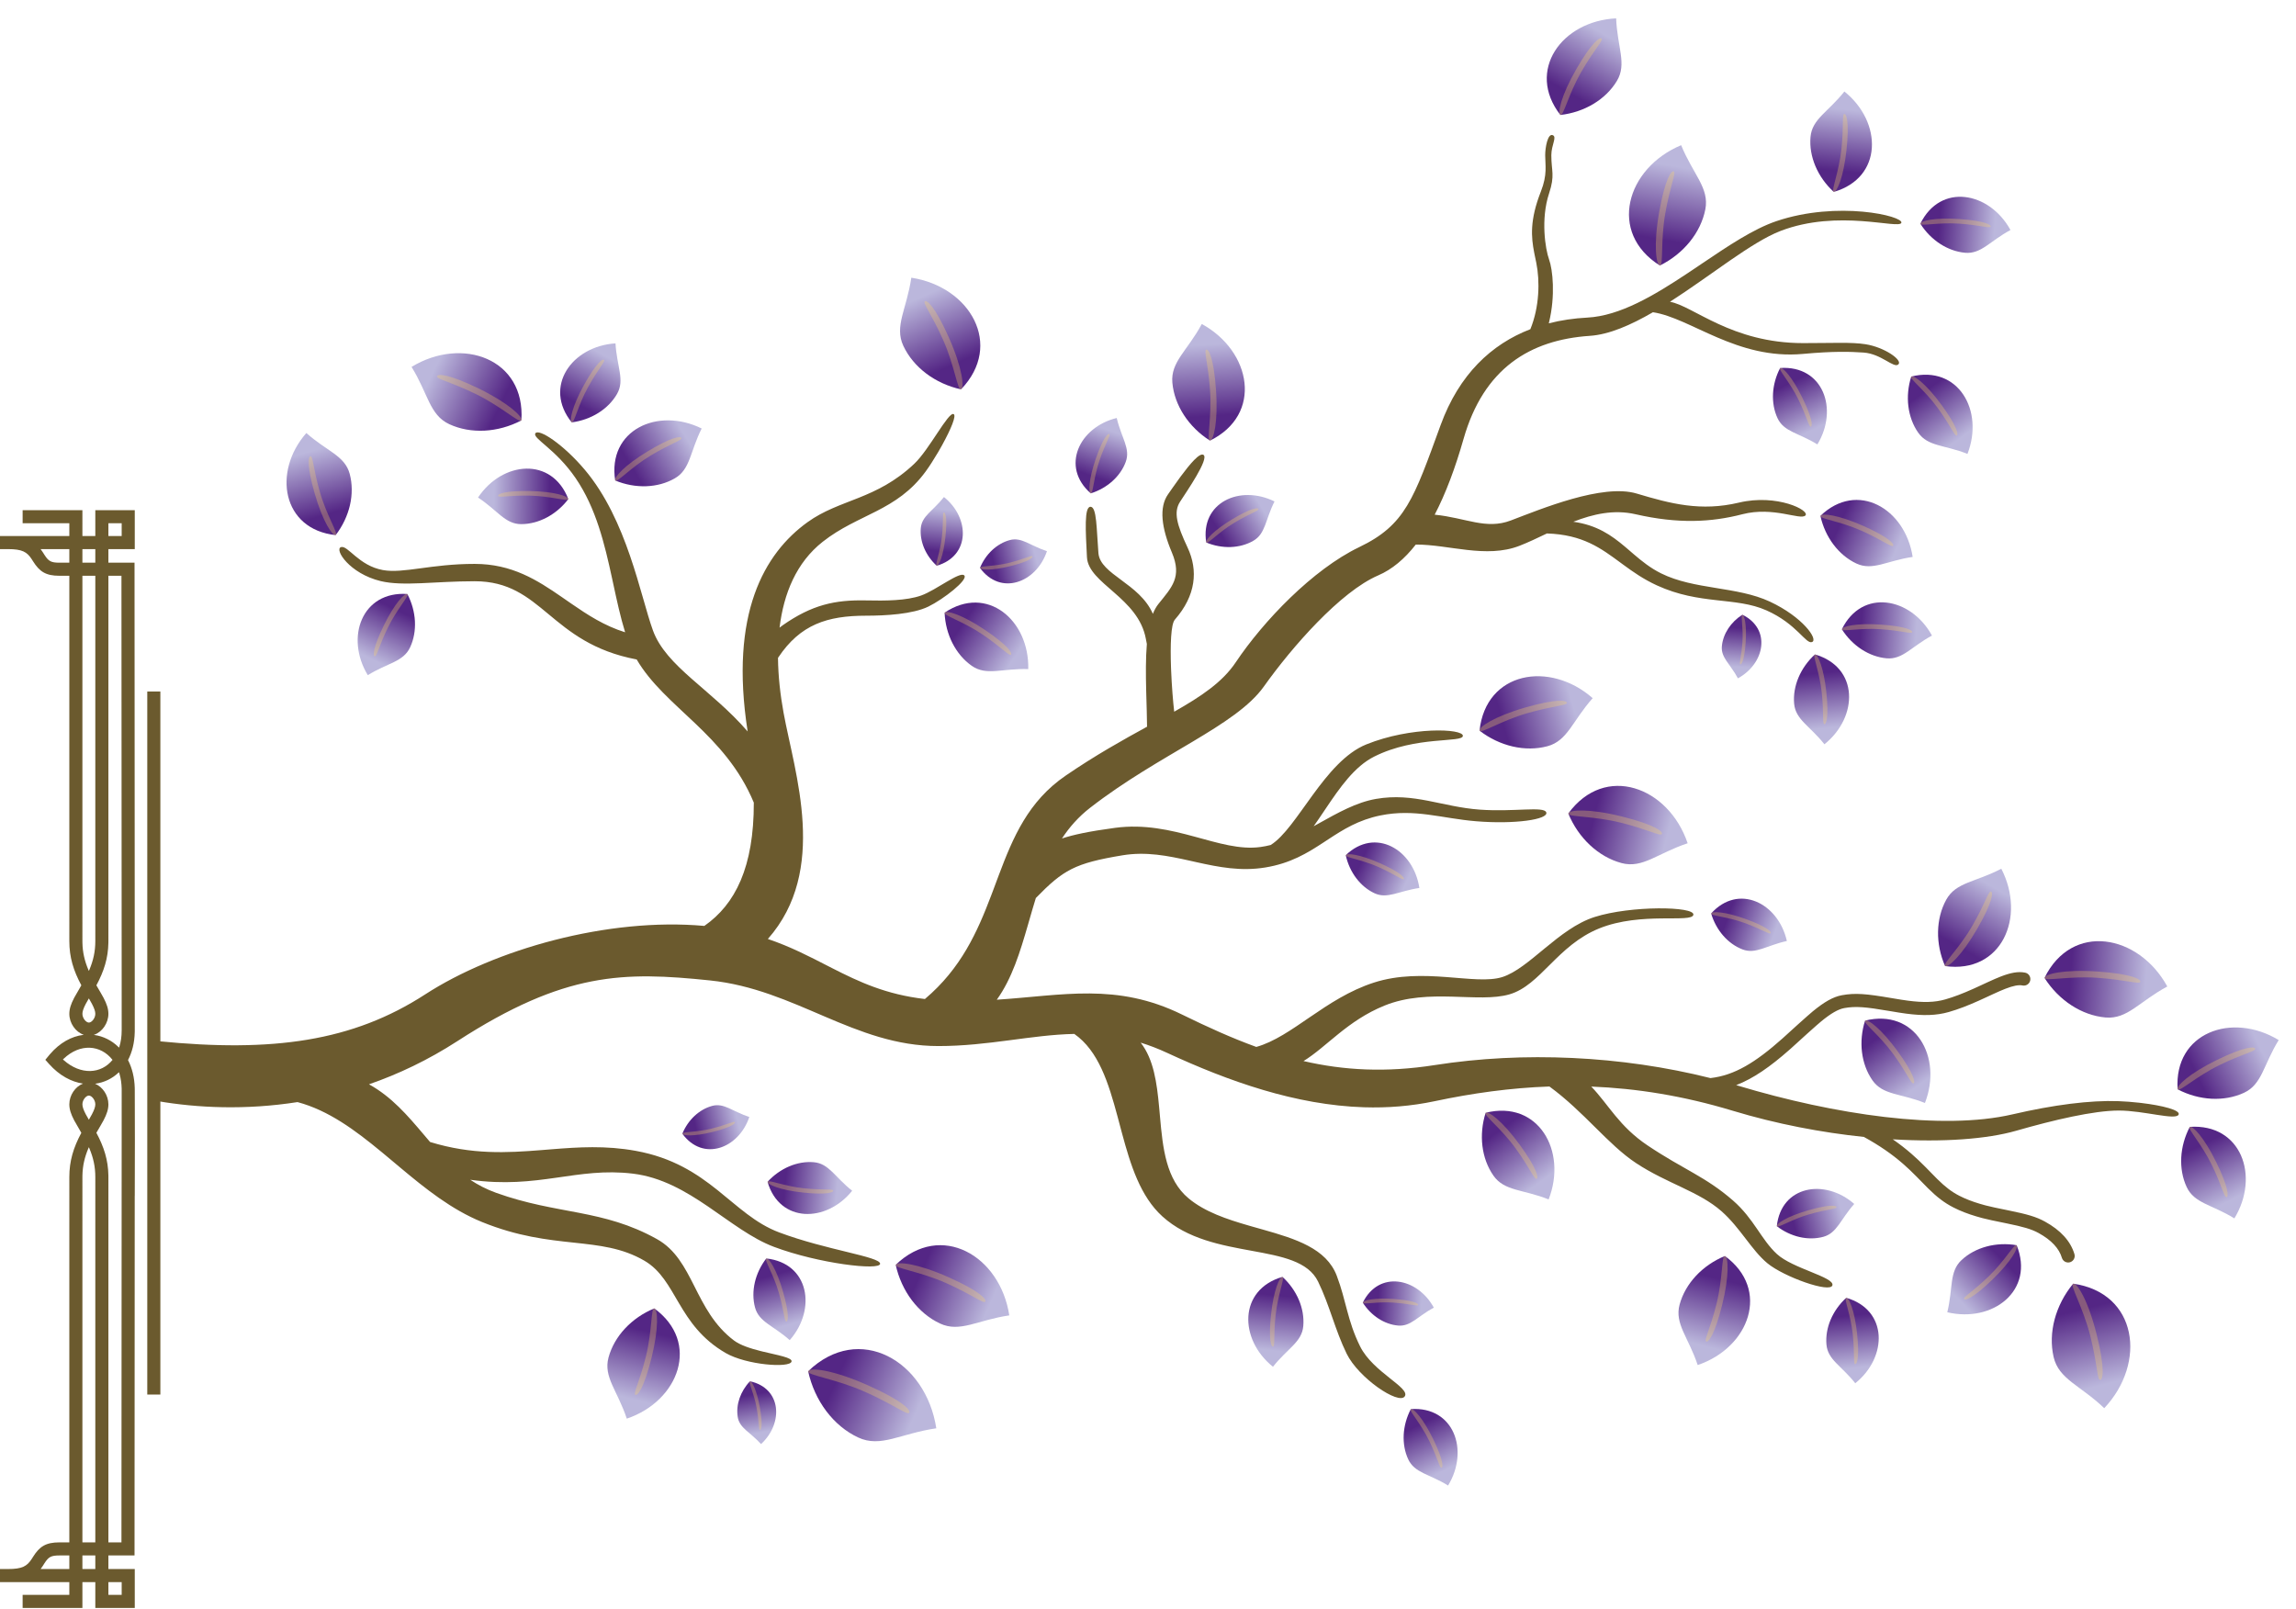 <?xml version="1.0" encoding="UTF-8" standalone="no"?>
<!DOCTYPE svg PUBLIC "-//W3C//DTD SVG 1.1//EN" "http://www.w3.org/Graphics/SVG/1.1/DTD/svg11.dtd">
<svg width="100%" height="100%" viewBox="0 0 702 492" version="1.1" xmlns="http://www.w3.org/2000/svg" xmlns:xlink="http://www.w3.org/1999/xlink" xml:space="preserve" xmlns:serif="http://www.serif.com/" style="fill-rule:evenodd;clip-rule:evenodd;stroke-linejoin:round;stroke-miterlimit:2;">
    <rect x="0" y="0" width="702" height="492" fill="white"/>
    <g id="Artboard" transform="matrix(1,0,0,1,1.66089e-13,-3.57808e-05)">
        <g id="branches" transform="matrix(1,0,0,1,48.309,41.27)">
            <path id="Combined-Shape" d="M424.132,6.201C424.132,3.806 424.899,-0.454 426.381,0.039C427.863,0.532 426.008,2.976 426.008,6.201C426.008,11.098 427.177,12.263 425.312,17.893C422.715,25.73 424.178,34.927 425.312,38.044C426.445,41.16 427.291,49.1 425.312,57.266C425.285,57.375 425.258,57.483 425.23,57.59C429.019,56.616 432.964,56.047 437.003,55.837C447.009,55.314 457.494,49.032 467.666,42.272L468.936,41.425C469.57,41.001 470.203,40.575 470.834,40.15L472.094,39.301C480.062,33.928 487.763,28.739 494.804,26.355C513.559,20.004 533.741,24.792 533.03,26.855C532.318,28.919 513.769,22.548 496.079,29.346C487.219,32.751 474.766,42.992 462.285,51.004C469.393,52.247 481.08,63.638 502.981,63.638C512.224,63.638 517.714,63.302 522.052,63.978C527.883,64.888 533.5,68.847 532.116,70.147C530.731,71.447 526.928,66.899 521.479,66.527C517.432,66.251 512.349,66.079 502.981,66.939C482.727,68.799 468.69,55.948 457.074,54.199C450.312,58.128 443.689,61.022 437.78,61.417C419.505,62.641 405.333,71.337 399.173,92.926C396.634,101.828 393.711,109.642 390.344,116.098C399.893,117.044 406.016,120.747 413.597,117.877C422.814,114.386 441.655,106.508 452.107,109.637C462.559,112.766 471.721,115.176 483.371,112.406C495.02,109.637 505.207,114.817 503.684,116.347C502.161,117.877 493.911,113.505 484.42,115.962C474.929,118.419 464.821,118.952 451.75,115.962C445.106,114.442 438.751,115.913 432.731,118.262C439.966,119.27 444.365,122.39 448.437,125.813L449.03,126.316L449.672,126.866C449.993,127.141 450.313,127.418 450.634,127.694L451.277,128.245C453.75,130.357 456.32,132.424 459.556,134.035C469.686,139.079 482.799,137.993 492.835,142.683C502.871,147.372 507.655,154.221 505.745,155.027C503.835,155.833 501.177,149.528 491.766,145.349C482.356,141.171 471.434,143.751 458.287,137.716C454.189,135.835 450.989,133.582 447.977,131.371L447.285,130.862C441.195,126.374 435.66,122.195 424.669,121.838C421.766,123.217 418.956,124.571 416.244,125.622C406.076,129.564 394.595,125.183 384.566,125.235C381.128,129.633 377.311,132.838 373.073,134.661C361.544,139.621 346.71,156.544 338.116,168.636C329.522,180.727 306.232,189.219 284.967,205.735C281.448,208.468 278.663,211.639 276.385,215.098C279.895,213.953 284.524,212.935 292.586,211.852C310.551,209.438 324.535,219.431 337.076,217.709C338.129,217.565 339.169,217.356 340.198,217.092C348.393,212.026 356.624,191.503 369.454,186.332C383.093,180.834 398.963,181.476 398.963,183.706C398.963,185.935 384.645,183.626 371.842,190.065C365.835,193.085 361.374,199.51 357.083,205.887L356.406,206.893C355.386,208.411 354.372,209.915 353.344,211.36L353.469,211.291L354.908,210.493C360.663,207.292 366.363,204.045 372.416,202.999C384.075,200.984 392.567,205.446 404.123,206.278C414.678,207.038 423.819,205.157 424.465,207.128C425.176,209.295 414.822,210.803 403.051,209.835C392.392,208.959 384.287,205.908 373.739,208.059C367.044,209.425 362.4,212.349 357.808,215.361L356.331,216.33C351.398,219.559 346.278,222.709 338.512,223.973C331.047,225.188 324.307,223.855 317.659,222.379L315.36,221.866C308.725,220.389 302.109,219.048 294.88,220.247C280.28,222.67 276.78,224.703 268.402,233.302C267.688,235.598 267.022,237.909 266.36,240.205L265.988,241.493C263.571,249.853 261.097,257.955 256.461,264.398C276.73,263.075 293.1,259.116 313.099,268.935C320.902,272.766 328.357,276.136 335.803,278.836C346.749,275.775 356.892,263.963 371.742,259.168C386.867,254.283 402.749,260.094 411.013,257.473C419.278,254.852 428.194,242.63 439.242,239.108C450.289,235.587 469.882,235.812 469.44,238.424C468.999,241.037 453.487,237.403 440.65,242.599C427.813,247.795 422.719,259.99 413.212,262.757C403.706,265.523 388.49,260.719 375.006,266.194C363.618,270.817 357.34,278.805 350.24,283.156C362.577,286.008 375.466,286.721 390.369,284.385C417.456,280.138 447.447,281.522 474.668,288.363L474.766,288.348C481.99,287.502 488.344,283.674 496.74,276.196L496.722,276.21L496.744,276.19C497.016,275.937 499.155,273.985 501.355,272.005L501.844,271.566C503.555,270.03 505.222,268.551 505.997,267.916C509.426,265.106 512.165,263.509 514.862,263.022C518.972,262.281 522.239,262.573 530.023,263.901C532.448,264.314 533.634,264.504 535.023,264.687C539.687,265.301 543.208,265.241 546.453,264.307C549.166,263.526 551.812,262.504 555.02,261.067C555.695,260.765 556.375,260.453 557.251,260.047C557.225,260.059 558.922,259.271 559.389,259.056C561.091,258.272 562.277,257.754 563.407,257.315C566.448,256.136 568.759,255.697 570.87,256.124C571.953,256.343 572.653,257.399 572.434,258.481C572.215,259.564 571.16,260.264 570.077,260.045C568.892,259.805 567.243,260.118 564.853,261.045C563.818,261.446 562.696,261.937 561.062,262.689C560.603,262.901 558.912,263.686 558.933,263.677C558.042,264.089 557.348,264.407 556.655,264.717C553.291,266.225 550.48,267.31 547.56,268.151C543.694,269.264 539.662,269.333 534.501,268.653C533.046,268.462 531.824,268.266 529.35,267.844C522.044,266.597 519.055,266.33 515.572,266.959C513.71,267.295 511.477,268.597 508.532,271.011C507.83,271.585 506.321,272.923 504.726,274.354L504.289,274.746L503.852,275.139C501.668,277.107 499.571,279.022 499.394,279.187L499.385,279.197L498.895,279.631C492.892,284.926 487.776,288.496 482.528,290.516C482.736,290.576 482.943,290.638 483.15,290.7C512.519,299.525 545.469,304.453 567.021,299.45C579.491,296.556 590.755,295.087 599.508,295.42C601.528,295.497 603.636,295.66 605.673,295.887L606.349,295.965C612.855,296.741 618.442,298.164 617.799,299.53C616.935,301.367 607.178,298.286 599.508,298.286C591.839,298.286 579.543,301.184 568.165,304.453C559.215,307.024 545.778,308.012 530.403,307.082C532.48,308.515 534.371,309.989 536.147,311.534C537.622,312.817 538.958,314.09 540.513,315.663C540.619,315.771 541.417,316.589 542.246,317.436L542.578,317.775C543.011,318.217 543.429,318.641 543.736,318.949L544.042,319.255C546.469,321.65 548.381,323.136 550.803,324.371C552.691,325.333 554.734,326.119 557.03,326.797C557.573,326.957 558.05,327.093 558.523,327.221L558.84,327.305C560.374,327.707 562.032,328.055 565.973,328.857C571.5,329.983 574.262,330.767 576.941,332.244C581.704,334.87 584.748,338.178 585.946,342.173C586.263,343.231 585.663,344.346 584.605,344.663C583.547,344.98 582.432,344.379 582.115,343.321C581.248,340.431 578.922,337.904 575.009,335.747C572.805,334.531 570.307,333.822 565.175,332.777C561.277,331.983 559.55,331.622 557.983,331.216L557.649,331.129C557.094,330.981 556.541,330.823 555.898,330.633C553.378,329.889 551.11,329.017 548.986,327.934C546.148,326.487 543.928,324.762 541.233,322.103C541.206,322.076 541.177,322.047 541.145,322.016L540.931,321.801C540.014,320.88 538.13,318.947 537.733,318.542L537.668,318.475C536.178,316.968 534.912,315.761 533.522,314.552C530.174,311.639 526.38,308.988 521.579,306.356C508.707,305.023 494.891,302.409 481.456,298.343C466.328,293.765 452.011,291.499 438.221,290.956C443.561,296.512 446.723,303.122 455.484,308.984C466.594,316.418 473.152,318.476 481.55,325.792C487.975,331.389 490.171,337.744 494.987,342.169C499.803,346.594 512.593,349.216 511.95,351.709C511.306,354.201 497.154,349.165 492.084,344.987C487.228,340.985 483.772,334.114 478.024,329.059C471.144,323.007 461.348,320.588 451.909,314.348C443.308,308.662 436.133,298.774 425.428,290.933C413.462,291.356 401.842,292.989 390.369,295.42C383.114,296.958 375.897,297.51 368.746,297.286C347.85,296.631 327.329,289.351 308.506,280.632C305.753,279.356 303.074,278.334 300.454,277.526C304.436,282.617 305.403,289.808 306.095,297.254L306.2,298.404L306.251,298.98L306.354,300.133C307.21,309.747 308.191,319.389 315.107,325.142C320.071,329.272 326.775,331.516 333.544,333.468L334.642,333.783L335.094,333.911L335.998,334.166C336.3,334.251 336.601,334.336 336.901,334.421L337.801,334.675C347.834,337.512 357.226,340.448 360.401,348.788C363.316,356.446 363.61,362.475 367.548,370.406C371.485,378.336 383.042,383.076 381.176,385.7C379.309,388.324 367.073,380.078 363.421,372.613C359.881,365.377 358.261,357.921 354.698,350.591C348.641,338.13 322.457,344.559 307.109,330.672C300.355,324.562 297.366,314.953 294.741,305.219L294.384,303.891C294.266,303.448 294.149,303.005 294.031,302.563L293.678,301.238L293.387,300.15C290.611,289.829 287.576,280.033 280.155,274.856C266.861,275.143 253.935,278.569 238.597,278.569C212.878,278.569 195.014,261.211 168.75,258.5C142.486,255.788 124.422,255.788 91.522,277.069C82.575,282.856 73.484,287.154 64.511,290.263C71.472,294.109 76.322,299.818 81.182,305.547L82.094,306.62L82.957,307.632C83.034,307.722 83.112,307.812 83.189,307.901C95.994,311.831 106.698,311.217 117.23,310.379L118.626,310.267L120.283,310.134C128.563,309.471 136.853,308.928 146.093,310.613C168.657,314.726 175.417,330.105 189.905,335.538C204.392,340.972 220.786,342.948 220.786,345.124C220.786,347.299 201.963,345.076 188.34,339.965C174.718,334.853 162.641,319.699 145.225,317.582C127.98,315.486 116.412,322.383 95.465,319.449C97.828,321.022 100.441,322.385 103.402,323.449C122.162,330.188 135.943,328.318 152.578,337.607C163.896,343.927 163.896,359.413 176.114,368.597C178.033,370.039 181.098,371.018 184.136,371.79L184.786,371.952C189.546,373.12 194.034,373.82 193.703,375.041C193.146,377.096 179.89,376.082 173.581,372.433C158.743,363.852 158.743,350.049 148.719,344.203C135.172,336.302 120.939,341.267 99.041,332.358C89.728,328.569 81.767,322.169 74.027,315.696L72.774,314.646L72.211,314.174L71.088,313.232C70.526,312.762 69.965,312.293 69.404,311.826L68.281,310.896C60.235,304.258 52.123,298.228 42.653,295.701C26.736,298.198 11.966,297.469 0,295.42L0,277.069C35.126,280.564 59.524,277.14 81.691,262.771C102.954,248.989 137.552,239.175 167.044,241.833C176.529,235.22 182.205,223.819 182.169,204.137C173.39,183.035 154.99,175.121 146.36,160.369C119.617,155.293 117.69,136.447 96.814,136.447C84.706,136.447 74.973,138.065 68.095,136.407C58.558,134.107 53.874,126.741 55.93,126.023C57.987,125.306 61.344,131.695 68.771,133.032C75.03,134.159 83.423,131.145 96.814,131.145C108.212,131.145 115.915,136.064 123.517,141.32L124.467,141.978C124.625,142.088 124.783,142.198 124.942,142.308L126.37,143.297C131.369,146.747 136.517,150.095 142.823,152.054C141.371,147.366 140.288,142.31 139.172,137.139L138.813,135.483C136.532,124.975 133.94,114.104 127.713,104.96C121.57,95.94 114.333,92.709 115.397,91.203C116.461,89.696 123.931,94.58 130.499,102.374C143.483,117.779 147.441,140.768 151.319,151.469C155.336,162.555 169.157,169.485 180.285,182.375L180.268,182.261C174.7,146.337 185.384,127.92 198.568,118.406C208.451,111.274 219.529,111.605 231.234,100.53C235.83,96.181 241.605,84.656 243.24,85.331C244.218,85.736 242.384,90.007 239.91,94.528L239.604,95.083C239.347,95.545 239.084,96.009 238.817,96.47L238.471,97.064C237.196,99.234 235.867,101.304 234.729,102.865C225.83,115.074 214.114,115.821 203.257,124.359C195.176,130.714 191.303,140.212 190.04,150.637C190.341,150.391 190.655,150.153 190.981,149.924C199.945,143.65 206.955,142.103 216.492,142.309C222.341,142.436 228.833,142.418 233.357,140.803C237.9,139.181 245.181,133.318 246.505,134.661C247.829,136.004 240.1,141.969 235.557,144.188C230.749,146.537 222.382,146.983 216.492,146.983C204.635,146.983 196.401,149.663 189.679,159.704L189.561,159.879C189.621,165.493 190.263,171.185 191.262,176.641C194.663,195.217 205.012,224.786 186.465,245.83C193.42,248.18 199.163,251.184 204.854,254.1L206.119,254.747C214.337,258.934 222.626,262.825 234.481,264.185C245.572,254.829 250.541,243.579 254.747,232.516L255.187,231.353C255.26,231.159 255.333,230.965 255.406,230.771L255.977,229.244C256.189,228.675 256.401,228.106 256.613,227.54L257.037,226.408C261.427,214.733 266.077,203.71 277.525,195.878C286.71,189.594 295.077,184.939 302.401,180.925C302.376,177.805 302.254,174.376 302.161,170.879L302.134,169.805C302.014,164.953 301.974,160.017 302.339,155.627C302.242,155.156 302.145,154.655 302.049,154.125C299.754,141.41 284.443,137.225 284.025,129.089C283.607,120.952 283.161,113.678 285.107,113.678C287.053,113.678 286.937,120.435 287.532,127.833C288.062,134.425 300.102,137.041 304.184,146.417C304.644,145.257 305.2,144.244 305.866,143.412C309.988,138.264 313.169,135.177 309.988,127.647C306.808,120.118 306.007,113.854 308.824,109.856C309.735,108.564 310.999,106.727 312.355,104.871L312.744,104.34C315.486,100.63 318.491,97.048 319.654,97.811C321.453,98.992 314.515,109.004 312.485,112.155C310.456,115.306 311.482,119.1 314.782,126.123C318.083,133.147 317.347,140.823 310.905,148.185C309.67,149.596 309.486,156.024 309.722,162.732L309.756,163.628C309.949,168.39 310.338,173.188 310.701,176.337C319.035,171.607 325.472,167.283 329.522,161.23C337.964,148.614 353.118,132.806 367.262,126.023C381.406,119.24 383.921,111.307 392.159,88.705C397.811,73.199 407.69,63.974 419.597,59.384C422.373,52.598 422.554,44.71 421.405,39.06C421.329,38.687 421.252,38.315 421.174,37.945L421,37.11L420.885,36.552L420.774,35.992C419.844,31.217 419.372,26.05 422.814,17.282C424.862,12.065 424.132,9.26 424.132,6.201Z" style="fill:rgb(107,90,46);"/>
        </g>
        <g id="leaves" transform="matrix(1,0,0,1,83.38,0)">
            <g id="leaf" transform="matrix(0.961,-0.276,0.276,0.961,4.64899e-05,135.351)">
                <path id="Oval" d="M10.7,32.483C16.356,28.317 19.88,21.992 19.998,15.681C20.107,9.878 15.185,7.104 10.7,-0C-2.597,8.535 -4.505,26.3 10.7,32.483Z" style="fill:url(#_Linear1);"/>
                <path id="Path-16" d="M10.7,32.483C9.702,32.483 8.047,27.521 8.047,18.547C8.047,9.573 9.3,6.957 10,7.202C10.7,7.447 9.702,11.06 9.702,18.547C9.702,26.034 11.698,32.483 10.7,32.483Z" style="fill:rgb(255,215,104);fill-opacity:0.3;"/>
            </g>
            <g id="leaf1" serif:id="leaf" transform="matrix(-0.438,0.899,0.899,0.438,47.843,101.119)">
                <path id="Oval1" serif:id="Oval" d="M12.305,37.355C18.809,32.565 22.862,25.291 22.998,18.033C23.123,11.36 17.462,8.169 12.305,-0C-2.986,9.815 -5.18,30.245 12.305,37.355Z" style="fill:url(#_Linear2);"/>
                <path id="Path-161" serif:id="Path-16" d="M12.305,37.355C11.158,37.355 9.254,31.649 9.254,21.329C9.254,11.009 10.695,8.001 11.5,8.282C12.305,8.564 11.158,12.719 11.158,21.329C11.158,29.939 13.453,37.355 12.305,37.355Z" style="fill:rgb(255,215,104);fill-opacity:0.3;"/>
            </g>
            <g id="leaf2" serif:id="leaf" transform="matrix(-0.914,0.407,0.407,0.914,206.498,79.903)">
                <path id="Oval2" serif:id="Oval" d="M12.305,37.355C18.809,32.565 22.862,25.291 22.998,18.033C23.123,11.36 17.462,8.169 12.305,-0C-2.986,9.815 -5.18,30.245 12.305,37.355Z" style="fill:url(#_Linear3);"/>
                <path id="Path-162" serif:id="Path-16" d="M12.305,37.355C11.158,37.355 9.254,31.649 9.254,21.329C9.254,11.009 10.695,8.001 11.5,8.282C12.305,8.564 11.158,12.719 11.158,21.329C11.158,29.939 13.453,37.355 12.305,37.355Z" style="fill:rgb(255,215,104);fill-opacity:0.3;"/>
            </g>
            <g id="leaf-copy-15" transform="matrix(-0.998,0.07,0.07,0.998,295.816,98.242)">
                <path id="Oval3" serif:id="Oval" d="M11.77,35.731C17.991,31.149 21.868,24.191 21.998,17.249C22.118,10.866 16.703,7.814 11.77,0C-2.857,9.388 -4.955,28.93 11.77,35.731Z" style="fill:url(#_Linear4);"/>
                <path id="Path-163" serif:id="Path-16" d="M11.77,35.731C10.673,35.731 8.851,30.273 8.851,20.401C8.851,10.53 10.23,7.653 11,7.922C11.77,8.191 10.673,12.166 10.673,20.401C10.673,28.637 12.868,35.731 11.77,35.731Z" style="fill:rgb(255,215,104);fill-opacity:0.3;"/>
            </g>
            <g id="leaf-copy-8" transform="matrix(0.866,0.5,-0.5,0.866,401.023,3.57766e-05)">
                <path id="Oval4" serif:id="Oval" d="M11.235,34.107C17.174,29.733 20.874,23.092 20.998,16.465C21.113,10.372 15.944,7.459 11.235,0C-2.727,8.961 -4.73,27.615 11.235,34.107Z" style="fill:url(#_Linear5);"/>
                <path id="Path-164" serif:id="Path-16" d="M11.235,34.107C10.187,34.107 8.449,28.897 8.449,19.474C8.449,10.052 9.765,7.305 10.5,7.562C11.235,7.819 10.187,11.613 10.187,19.474C10.187,27.335 12.283,34.107 11.235,34.107Z" style="fill:rgb(255,215,104);fill-opacity:0.3;"/>
            </g>
            <g id="leaf-copy-9" transform="matrix(0.985,0.174,-0.174,0.985,418.507,42.252)">
                <path id="Oval5" serif:id="Oval" d="M12.305,37.355C18.809,32.565 22.862,25.291 22.998,18.033C23.123,11.36 17.462,8.169 12.305,0C-2.986,9.815 -5.18,30.245 12.305,37.355Z" style="fill:url(#_Linear6);"/>
                <path id="Path-165" serif:id="Path-16" d="M12.305,37.355C11.158,37.355 9.254,31.649 9.254,21.329C9.254,11.009 10.695,8.001 11.5,8.282C12.305,8.564 11.158,12.719 11.158,21.329C11.158,29.939 13.453,37.355 12.305,37.355Z" style="fill:rgb(255,215,104);fill-opacity:0.3;"/>
            </g>
            <g id="leaf-copy-10" transform="matrix(-0.995,-0.105,-0.105,0.995,490.65,29.043)">
                <path id="Oval6" serif:id="Oval" d="M10.165,30.859C15.538,26.902 18.886,20.892 18.998,14.897C19.102,9.385 14.425,6.748 10.165,-0C-2.467,8.108 -4.28,24.985 10.165,30.859Z" style="fill:url(#_Linear7);"/>
                <path id="Path-166" serif:id="Path-16" d="M10.165,30.859C9.217,30.859 7.644,26.145 7.644,17.619C7.644,9.094 8.835,6.609 9.5,6.842C10.165,7.074 9.217,10.507 9.217,17.619C9.217,24.732 11.114,30.859 10.165,30.859Z" style="fill:rgb(255,215,104);fill-opacity:0.3;"/>
            </g>
            <g id="leaf-copy-11" transform="matrix(-0.07,0.998,-0.998,-0.07,531.954,61.254)">
                <path id="Oval7" serif:id="Oval" d="M9.095,27.61C13.903,24.07 16.898,18.693 16.998,13.329C17.091,8.397 12.907,6.038 9.095,-0C-2.207,7.255 -3.829,22.355 9.095,27.61Z" style="fill:url(#_Linear8);"/>
                <path id="Path-167" serif:id="Path-16" d="M9.095,27.61C8.247,27.61 6.84,23.392 6.84,15.765C6.84,8.137 7.905,5.913 8.5,6.122C9.095,6.33 8.247,9.401 8.247,15.765C8.247,22.129 9.944,27.61 9.095,27.61Z" style="fill:rgb(255,215,104);fill-opacity:0.3;"/>
            </g>
            <g id="leaf-copy-12" transform="matrix(-0.809,0.588,-0.588,-0.809,525.962,133.118)">
                <path id="Oval8" serif:id="Oval" d="M9.63,29.235C14.72,25.486 17.892,19.793 17.998,14.113C18.096,8.891 13.666,6.393 9.63,0C-2.337,7.681 -4.054,23.67 9.63,29.235Z" style="fill:url(#_Linear9);"/>
                <path id="Path-168" serif:id="Path-16" d="M9.63,29.235C8.732,29.235 7.242,24.768 7.242,16.692C7.242,8.616 8.37,6.261 9,6.482C9.63,6.702 8.732,9.954 8.732,16.692C8.732,23.43 10.529,29.235 9.63,29.235Z" style="fill:rgb(255,215,104);fill-opacity:0.3;"/>
            </g>
            <g id="leaf-copy-13" transform="matrix(-0.899,0.438,-0.438,-0.899,479.976,132.13)">
                <path id="Oval9" serif:id="Oval" d="M8.56,25.986C13.085,22.654 15.904,17.594 15.999,12.545C16.086,7.903 12.148,5.683 8.56,-0C-2.078,6.828 -3.604,21.04 8.56,25.986Z" style="fill:url(#_Linear10);"/>
                <path id="Path-169" serif:id="Path-16" d="M8.56,25.986C7.762,25.986 6.437,22.016 6.437,14.837C6.437,7.658 7.44,5.566 8,5.761C8.56,5.957 7.762,8.848 7.762,14.837C7.762,20.827 9.359,25.986 8.56,25.986Z" style="fill:rgb(255,215,104);fill-opacity:0.3;"/>
            </g>
            <g id="leaf-copy-20" transform="matrix(-0.407,0.914,-0.914,-0.407,505.549,160.992)">
                <path id="Oval10" serif:id="Oval" d="M10.165,30.859C15.538,26.902 18.886,20.892 18.998,14.897C19.102,9.385 14.425,6.748 10.165,-0C-2.467,8.108 -4.28,24.985 10.165,30.859Z" style="fill:url(#_Linear11);"/>
                <path id="Path-1610" serif:id="Path-16" d="M10.165,30.859C9.217,30.859 7.644,26.145 7.644,17.619C7.644,9.094 8.835,6.609 9.5,6.842C10.165,7.074 9.217,10.507 9.217,17.619C9.217,24.732 11.114,30.859 10.165,30.859Z" style="fill:rgb(255,215,104);fill-opacity:0.3;"/>
            </g>
            <g id="leaf-copy-25" transform="matrix(-0.998,-0.07,0.07,-0.998,454.395,207.85)">
                <path id="Oval11" serif:id="Oval" d="M6.42,19.49C9.814,16.99 11.928,13.195 11.999,9.409C12.064,5.927 9.111,4.262 6.42,0C-1.558,5.121 -2.703,15.78 6.42,19.49Z" style="fill:url(#_Linear12);"/>
                <path id="Path-1611" serif:id="Path-16" d="M6.42,19.49C5.821,19.49 4.828,16.512 4.828,11.128C4.828,5.744 5.58,4.174 6,4.321C6.42,4.468 5.821,6.636 5.821,11.128C5.821,15.62 7.019,19.49 6.42,19.49Z" style="fill:rgb(255,215,104);fill-opacity:0.3;"/>
            </g>
            <g id="leaf-copy-26" transform="matrix(-0.995,0.105,-0.105,-0.995,483.486,226.612)">
                <path id="Oval12" serif:id="Oval" d="M9.095,27.61C13.903,24.07 16.898,18.693 16.998,13.329C17.091,8.397 12.907,6.038 9.095,0C-2.207,7.255 -3.829,22.355 9.095,27.61Z" style="fill:url(#_Linear13);"/>
                <path id="Path-1612" serif:id="Path-16" d="M9.095,27.61C8.247,27.61 6.84,23.392 6.84,15.765C6.84,8.137 7.905,5.913 8.5,6.122C9.095,6.33 8.247,9.401 8.247,15.765C8.247,22.129 9.944,27.61 9.095,27.61Z" style="fill:rgb(255,215,104);fill-opacity:0.3;"/>
            </g>
            <g id="leaf-copy-261" serif:id="leaf-copy-26" transform="matrix(-0.07,0.998,-0.998,-0.07,507.954,185.254)">
                <path id="Oval13" serif:id="Oval" d="M9.095,27.61C13.903,24.07 16.898,18.693 16.998,13.329C17.091,8.397 12.907,6.038 9.095,0C-2.207,7.255 -3.829,22.355 9.095,27.61Z" style="fill:url(#_Linear14);"/>
                <path id="Path-1613" serif:id="Path-16" d="M9.095,27.61C8.247,27.61 6.84,23.392 6.84,15.765C6.84,8.137 7.905,5.913 8.5,6.122C9.095,6.33 8.247,9.401 8.247,15.765C8.247,22.129 9.944,27.61 9.095,27.61Z" style="fill:rgb(255,215,104);fill-opacity:0.3;"/>
            </g>
            <g id="leaf-copy-21" transform="matrix(0.276,0.961,-0.961,0.276,400.308,202.071)">
                <path id="Oval14" serif:id="Oval" d="M11.859,36C18.127,31.384 22.032,24.373 22.164,17.379C22.284,10.948 16.829,7.873 11.859,-0C-2.878,9.459 -4.993,29.148 11.859,36Z" style="fill:url(#_Linear15);"/>
                <path id="Path-1614" serif:id="Path-16" d="M11.859,36C10.753,36 8.918,30.5 8.918,20.555C8.918,10.61 10.307,7.71 11.083,7.982C11.859,8.253 10.753,12.258 10.753,20.555C10.753,28.852 12.965,36 11.859,36Z" style="fill:rgb(255,215,104);fill-opacity:0.3;"/>
            </g>
            <g id="leaf-copy-22" transform="matrix(-0.242,0.97,-0.97,-0.242,435.616,245.81)">
                <path id="Oval15" serif:id="Oval" d="M12.394,37.624C18.945,32.799 23.026,25.473 23.163,18.163C23.29,11.442 17.588,8.228 12.394,0C-3.008,9.886 -5.218,30.463 12.394,37.624Z" style="fill:url(#_Linear16);"/>
                <path id="Path-1615" serif:id="Path-16" d="M12.394,37.624C11.238,37.624 9.32,31.876 9.32,21.482C9.32,11.088 10.772,8.058 11.583,8.342C12.394,8.625 11.238,12.811 11.238,21.482C11.238,30.154 13.55,37.624 12.394,37.624Z" style="fill:rgb(255,215,104);fill-opacity:0.3;"/>
            </g>
            <g id="leaf-copy-32" transform="matrix(-0.07,0.998,-0.998,-0.07,580.135,289.256)">
                <path id="Oval16" serif:id="Oval" d="M12.394,37.624C18.945,32.799 23.026,25.473 23.163,18.163C23.29,11.442 17.588,8.228 12.394,-0C-3.008,9.886 -5.218,30.463 12.394,37.624Z" style="fill:url(#_Linear17);"/>
                <path id="Path-1616" serif:id="Path-16" d="M12.394,37.624C11.238,37.624 9.32,31.876 9.32,21.482C9.32,11.088 10.772,8.058 11.583,8.342C12.394,8.625 11.238,12.811 11.238,21.482C11.238,30.154 13.55,37.624 12.394,37.624Z" style="fill:rgb(255,215,104);fill-opacity:0.3;"/>
            </g>
            <g id="leaf-copy-34" transform="matrix(0.438,0.899,-0.899,0.438,608.37,307.828)">
                <path id="Oval17" serif:id="Oval" d="M11.324,34.376C17.309,29.968 21.038,23.274 21.164,16.595C21.279,10.454 16.07,7.518 11.324,0C-2.748,9.032 -4.767,27.833 11.324,34.376Z" style="fill:url(#_Linear18);"/>
                <path id="Path-1617" serif:id="Path-16" d="M11.324,34.376C10.268,34.376 8.516,29.124 8.516,19.628C8.516,10.131 9.842,7.362 10.583,7.622C11.324,7.881 10.268,11.705 10.268,19.628C10.268,27.551 12.38,34.376 11.324,34.376Z" style="fill:rgb(255,215,104);fill-opacity:0.3;"/>
            </g>
            <g id="leaf-copy-35" transform="matrix(-0.899,0.438,-0.438,-0.899,608.996,368.038)">
                <path id="Oval18" serif:id="Oval" d="M10.254,31.128C15.673,27.136 19.05,21.074 19.164,15.027C19.268,9.466 14.551,6.807 10.254,0C-2.489,8.179 -4.317,25.203 10.254,31.128Z" style="fill:url(#_Linear19);"/>
                <path id="Path-1618" serif:id="Path-16" d="M10.254,31.128C9.297,31.128 7.711,26.372 7.711,17.773C7.711,9.174 8.912,6.667 9.583,6.901C10.254,7.136 9.297,10.599 9.297,17.773C9.297,24.947 11.21,31.128 10.254,31.128Z" style="fill:rgb(255,215,104);fill-opacity:0.3;"/>
            </g>
            <g id="leaf-copy-36" transform="matrix(-0.97,0.242,-0.242,-0.97,572.532,427.428)">
                <path id="Oval19" serif:id="Oval" d="M12.929,39.248C19.762,34.215 24.02,26.572 24.163,18.947C24.295,11.936 18.347,8.583 12.929,-0C-3.138,10.312 -5.443,31.778 12.929,39.248Z" style="fill:url(#_Linear20);"/>
                <path id="Path-1619" serif:id="Path-16" d="M12.929,39.248C11.723,39.248 9.723,33.252 9.723,22.41C9.723,11.567 11.237,8.406 12.083,8.702C12.929,8.998 11.723,13.364 11.723,22.41C11.723,31.456 14.135,39.248 12.929,39.248Z" style="fill:rgb(255,215,104);fill-opacity:0.3;"/>
            </g>
            <g id="leaf-copy-37" transform="matrix(-0.695,-0.719,0.719,-0.695,518.758,408.219)">
                <path id="Oval20" serif:id="Oval" d="M9.719,29.503C14.856,25.72 18.056,19.975 18.164,14.243C18.263,8.972 13.792,6.452 9.719,0C-2.359,7.752 -4.092,23.888 9.719,29.503Z" style="fill:url(#_Linear21);"/>
                <path id="Path-1620" serif:id="Path-16" d="M9.719,29.503C8.812,29.503 7.309,24.996 7.309,16.846C7.309,8.695 8.447,6.319 9.083,6.541C9.719,6.764 8.812,10.046 8.812,16.846C8.812,23.646 10.625,29.503 9.719,29.503Z" style="fill:rgb(255,215,104);fill-opacity:0.3;"/>
            </g>
            <g id="leaf-copy-33" transform="matrix(-0.809,0.588,-0.588,-0.809,513.461,331.209)">
                <path id="Oval21" serif:id="Oval" d="M10.254,31.128C15.673,27.136 19.05,21.074 19.164,15.027C19.268,9.466 14.551,6.807 10.254,-0C-2.489,8.179 -4.317,25.203 10.254,31.128Z" style="fill:url(#_Linear22);"/>
                <path id="Path-1621" serif:id="Path-16" d="M10.254,31.128C9.297,31.128 7.711,26.372 7.711,17.773C7.711,9.174 8.912,6.667 9.583,6.901C10.254,7.136 9.297,10.599 9.297,17.773C9.297,24.947 11.21,31.128 10.254,31.128Z" style="fill:rgb(255,215,104);fill-opacity:0.3;"/>
            </g>
            <g id="leaf-copy-23" transform="matrix(-0.407,0.914,-0.914,-0.407,353.895,264.084)">
                <path id="Oval22" serif:id="Oval" d="M8.114,24.631C12.402,21.472 15.074,16.676 15.164,11.89C15.247,7.491 11.514,5.387 8.114,0C-1.969,6.472 -3.416,19.943 8.114,24.631Z" style="fill:url(#_Linear23);"/>
                <path id="Path-1622" serif:id="Path-16" d="M8.114,24.631C7.357,24.631 6.102,20.868 6.102,14.064C6.102,7.259 7.052,5.275 7.583,5.461C8.114,5.647 7.357,8.387 7.357,14.064C7.357,19.741 8.871,24.631 8.114,24.631Z" style="fill:rgb(255,215,104);fill-opacity:0.3;"/>
            </g>
            <g id="leaf-copy-27" transform="matrix(-0.809,0.588,-0.588,-0.809,398.843,360.384)">
                <path id="Oval23" serif:id="Oval" d="M10.789,32.752C16.491,28.552 20.044,22.174 20.164,15.811C20.274,9.96 15.31,7.162 10.789,0C-2.618,8.605 -4.542,26.518 10.789,32.752Z" style="fill:url(#_Linear24);"/>
                <path id="Path-1623" serif:id="Path-16" d="M10.789,32.752C9.783,32.752 8.113,27.748 8.113,18.7C8.113,9.652 9.377,7.015 10.083,7.261C10.789,7.508 9.783,11.152 9.783,18.7C9.783,26.249 11.795,32.752 10.789,32.752Z" style="fill:rgb(255,215,104);fill-opacity:0.3;"/>
            </g>
            <g id="leaf-copy-28" transform="matrix(-0.97,-0.242,0.242,-0.97,446.671,420.112)">
                <path id="Oval24" serif:id="Oval" d="M11.324,34.376C17.309,29.968 21.038,23.274 21.164,16.595C21.279,10.454 16.07,7.518 11.324,0C-2.748,9.032 -4.767,27.833 11.324,34.376Z" style="fill:url(#_Linear25);"/>
                <path id="Path-1624" serif:id="Path-16" d="M11.324,34.376C10.268,34.376 8.516,29.124 8.516,19.628C8.516,10.131 9.842,7.362 10.583,7.622C11.324,7.881 10.268,11.705 10.268,19.628C10.268,27.551 12.38,34.376 11.324,34.376Z" style="fill:rgb(255,215,104);fill-opacity:0.3;"/>
            </g>
            <g id="leaf-copy-29" transform="matrix(0.276,0.961,-0.961,0.276,481.309,360.318)">
                <path id="Oval25" serif:id="Oval" d="M8.114,24.631C12.402,21.472 15.074,16.676 15.164,11.89C15.247,7.491 11.514,5.387 8.114,0C-1.969,6.472 -3.416,19.943 8.114,24.631Z" style="fill:url(#_Linear26);"/>
                <path id="Path-1625" serif:id="Path-16" d="M8.114,24.631C7.357,24.631 6.102,20.868 6.102,14.064C6.102,7.259 7.052,5.275 7.583,5.461C8.114,5.647 7.357,8.387 7.357,14.064C7.357,19.741 8.871,24.631 8.114,24.631Z" style="fill:rgb(255,215,104);fill-opacity:0.3;"/>
            </g>
            <g id="leaf-copy-30" transform="matrix(-0.995,0.105,-0.105,-0.995,492.471,422.024)">
                <path id="Oval26" serif:id="Oval" d="M8.649,26.255C13.22,22.888 16.068,17.776 16.164,12.674C16.252,7.985 12.273,5.742 8.649,-0C-2.099,6.898 -3.641,21.258 8.649,26.255Z" style="fill:url(#_Linear27);"/>
                <path id="Path-1626" serif:id="Path-16" d="M8.649,26.255C7.842,26.255 6.504,22.244 6.504,14.991C6.504,7.738 7.517,5.623 8.083,5.821C8.649,6.019 7.842,8.94 7.842,14.991C7.842,21.042 9.456,26.255 8.649,26.255Z" style="fill:rgb(255,215,104);fill-opacity:0.3;"/>
            </g>
            <g id="leaf-copy-24" transform="matrix(-0.342,0.94,-0.94,-0.342,465.727,280.088)">
                <path id="Oval27" serif:id="Oval" d="M8.114,24.631C12.402,21.472 15.074,16.676 15.164,11.89C15.247,7.491 11.514,5.387 8.114,0C-1.969,6.472 -3.416,19.943 8.114,24.631Z" style="fill:url(#_Linear28);"/>
                <path id="Path-1627" serif:id="Path-16" d="M8.114,24.631C7.357,24.631 6.102,20.868 6.102,14.064C6.102,7.259 7.052,5.275 7.583,5.461C8.114,5.647 7.357,8.387 7.357,14.064C7.357,19.741 8.871,24.631 8.114,24.631Z" style="fill:rgb(255,215,104);fill-opacity:0.3;"/>
            </g>
            <g id="leaf-copy-31" transform="matrix(-0.866,-0.5,-0.5,0.866,538.319,271.28)">
                <path id="Oval28" serif:id="Oval" d="M11.324,34.376C17.309,29.968 21.038,23.274 21.164,16.595C21.279,10.454 16.07,7.518 11.324,-0C-2.748,9.032 -4.767,27.833 11.324,34.376Z" style="fill:url(#_Linear29);"/>
                <path id="Path-1628" serif:id="Path-16" d="M11.324,34.376C10.268,34.376 8.516,29.124 8.516,19.628C8.516,10.131 9.842,7.362 10.583,7.622C11.324,7.881 10.268,11.705 10.268,19.628C10.268,27.551 12.38,34.376 11.324,34.376Z" style="fill:rgb(255,215,104);fill-opacity:0.3;"/>
            </g>
            <g id="leaf3" serif:id="leaf" transform="matrix(-0.995,-0.105,-0.105,0.995,212.157,152.703)">
                <path id="Oval29" serif:id="Oval" d="M6.955,21.114C10.631,18.406 12.922,14.295 12.999,10.193C13.07,6.421 9.87,4.617 6.955,-0C-1.688,5.548 -2.928,17.095 6.955,21.114Z" style="fill:url(#_Linear30);"/>
                <path id="Path-1629" serif:id="Path-16" d="M6.955,21.114C6.306,21.114 5.23,17.888 5.23,12.055C5.23,6.222 6.045,4.522 6.5,4.681C6.955,4.84 6.306,7.189 6.306,12.055C6.306,16.922 7.604,21.114 6.955,21.114Z" style="fill:rgb(255,215,104);fill-opacity:0.3;"/>
            </g>
            <g id="leaf4" serif:id="leaf" transform="matrix(-0.242,-0.97,-0.97,0.242,238.405,175.275)">
                <path id="Oval30" serif:id="Oval" d="M6.955,21.114C10.631,18.406 12.922,14.295 12.999,10.193C13.07,6.421 9.87,4.617 6.955,-0C-1.688,5.548 -2.928,17.095 6.955,21.114Z" style="fill:url(#_Linear31);"/>
                <path id="Path-1630" serif:id="Path-16" d="M6.955,21.114C6.306,21.114 5.23,17.888 5.23,12.055C5.23,6.222 6.045,4.522 6.5,4.681C6.955,4.84 6.306,7.189 6.306,12.055C6.306,16.922 7.604,21.114 6.955,21.114Z" style="fill:rgb(255,215,104);fill-opacity:0.3;"/>
            </g>
            <g id="leaf-copy" transform="matrix(-0.242,-0.97,-0.97,0.242,147.405,348.275)">
                <path id="Oval31" serif:id="Oval" d="M6.955,21.114C10.631,18.406 12.922,14.295 12.999,10.193C13.07,6.421 9.87,4.617 6.955,-0C-1.688,5.548 -2.928,17.095 6.955,21.114Z" style="fill:url(#_Linear32);"/>
                <path id="Path-1631" serif:id="Path-16" d="M6.955,21.114C6.306,21.114 5.23,17.888 5.23,12.055C5.23,6.222 6.045,4.522 6.5,4.681C6.955,4.84 6.306,7.189 6.306,12.055C6.306,16.922 7.604,21.114 6.955,21.114Z" style="fill:rgb(255,215,104);fill-opacity:0.3;"/>
            </g>
            <g id="leaf-copy-2" transform="matrix(0.105,-0.995,-0.995,-0.105,176.268,372.601)">
                <path id="Oval32" serif:id="Oval" d="M8.565,26C13.092,22.666 15.912,17.603 16.007,12.551C16.094,7.907 12.154,5.686 8.565,0C-2.079,6.831 -3.606,21.051 8.565,26Z" style="fill:url(#_Linear33);"/>
                <path id="Path-1632" serif:id="Path-16" d="M8.565,26C7.766,26 6.441,22.028 6.441,14.845C6.441,7.662 7.444,5.569 8.004,5.765C8.565,5.96 7.766,8.853 7.766,14.845C7.766,20.838 9.364,26 8.565,26Z" style="fill:rgb(255,215,104);fill-opacity:0.3;"/>
            </g>
            <g id="leaf-copy-17" transform="matrix(0.995,0.105,0.105,-0.995,296.775,416.941)">
                <path id="Oval33" serif:id="Oval" d="M9.1,27.624C13.909,24.082 16.906,18.702 17.007,13.335C17.1,8.401 12.913,6.041 9.1,0C-2.209,7.258 -3.831,22.366 9.1,27.624Z" style="fill:url(#_Linear34);"/>
                <path id="Path-1633" serif:id="Path-16" d="M9.1,27.624C8.251,27.624 6.843,23.404 6.843,15.773C6.843,8.141 7.909,5.916 8.504,6.125C9.1,6.333 8.251,9.406 8.251,15.773C8.251,22.14 9.949,27.624 9.1,27.624Z" style="fill:rgb(255,215,104);fill-opacity:0.3;"/>
            </g>
            <g id="leaf-copy-19" transform="matrix(-0.899,0.438,-0.438,-0.899,367.069,450.457)">
                <path id="Oval34" serif:id="Oval" d="M8.565,26C13.092,22.666 15.912,17.603 16.007,12.551C16.094,7.907 12.154,5.686 8.565,-0C-2.079,6.831 -3.606,21.051 8.565,26Z" style="fill:url(#_Linear35);"/>
                <path id="Path-1634" serif:id="Path-16" d="M8.565,26C7.766,26 6.441,22.028 6.441,14.845C6.441,7.662 7.444,5.569 8.004,5.765C8.565,5.96 7.766,8.853 7.766,14.845C7.766,20.838 9.364,26 8.565,26Z" style="fill:rgb(255,215,104);fill-opacity:0.3;"/>
            </g>
            <g id="leaf-copy-4" transform="matrix(-0.961,0.276,-0.276,-0.961,166.303,407.393)">
                <path id="Oval35" serif:id="Oval" d="M8.56,25.986C13.085,22.654 15.904,17.594 15.999,12.545C16.086,7.903 12.148,5.683 8.56,-0C-2.078,6.828 -3.604,21.04 8.56,25.986Z" style="fill:url(#_Linear36);"/>
                <path id="Path-1635" serif:id="Path-16" d="M8.56,25.986C7.762,25.986 6.437,22.016 6.437,14.837C6.437,7.658 7.44,5.566 8,5.761C8.56,5.957 7.762,8.848 7.762,14.837C7.762,20.827 9.359,25.986 8.56,25.986Z" style="fill:rgb(255,215,104);fill-opacity:0.3;"/>
            </g>
            <g id="leaf-copy-6" transform="matrix(-0.985,0.174,-0.174,-0.985,155.632,440.415)">
                <path id="Oval36" serif:id="Oval" d="M6.42,19.49C9.814,16.99 11.928,13.195 11.999,9.409C12.064,5.927 9.111,4.262 6.42,0C-1.558,5.121 -2.703,15.78 6.42,19.49Z" style="fill:url(#_Linear37);"/>
                <path id="Path-1636" serif:id="Path-16" d="M6.42,19.49C5.821,19.49 4.828,16.512 4.828,11.128C4.828,5.744 5.58,4.174 6,4.321C6.42,4.468 5.821,6.636 5.821,11.128C5.821,15.62 7.019,19.49 6.42,19.49Z" style="fill:rgb(255,215,104);fill-opacity:0.3;"/>
            </g>
            <g id="leaf-copy-3" transform="matrix(-0.407,0.914,-0.914,-0.407,230.304,390.746)">
                <path id="Oval37" serif:id="Oval" d="M12.518,38C19.134,33.127 23.256,25.727 23.395,18.344C23.522,11.556 17.764,8.31 12.518,-0C-3.038,9.984 -5.27,30.767 12.518,38Z" style="fill:url(#_Linear38);"/>
                <path id="Path-1637" serif:id="Path-16" d="M12.518,38C11.35,38 9.413,32.195 9.413,21.697C9.413,11.199 10.879,8.139 11.698,8.425C12.518,8.711 11.35,12.939 11.35,21.697C11.35,30.455 13.685,38 12.518,38Z" style="fill:rgb(255,215,104);fill-opacity:0.3;"/>
            </g>
            <g id="leaf-copy-18" transform="matrix(-0.07,0.998,-0.998,-0.07,355.508,392.661)">
                <path id="Oval38" serif:id="Oval" d="M7.168,21.759C10.956,18.968 13.316,14.731 13.396,10.504C13.469,6.617 10.171,4.758 7.168,0C-1.74,5.717 -3.018,17.617 7.168,21.759Z" style="fill:url(#_Linear39);"/>
                <path id="Path-1638" serif:id="Path-16" d="M7.168,21.759C6.499,21.759 5.39,18.435 5.39,12.424C5.39,6.412 6.229,4.66 6.698,4.824C7.168,4.988 6.499,7.409 6.499,12.424C6.499,17.439 7.836,21.759 7.168,21.759Z" style="fill:rgb(255,215,104);fill-opacity:0.3;"/>
            </g>
            <g id="leaf-copy-5" transform="matrix(-0.407,0.914,-0.914,-0.407,208.639,423.803)">
                <path id="Oval39" serif:id="Oval" d="M14.123,42.872C21.587,37.375 26.238,29.026 26.395,20.696C26.538,13.038 20.042,9.376 14.123,-0C-3.428,11.265 -5.946,34.712 14.123,42.872Z" style="fill:url(#_Linear40);"/>
                <path id="Path-1639" serif:id="Path-16" d="M14.123,42.872C12.806,42.872 10.62,36.323 10.62,24.479C10.62,12.635 12.274,9.182 13.198,9.505C14.123,9.828 12.806,14.598 12.806,24.479C12.806,34.36 15.44,42.872 14.123,42.872Z" style="fill:rgb(255,215,104);fill-opacity:0.3;"/>
            </g>
            <g id="leaf-copy-7" transform="matrix(-0.97,-0.242,0.242,-0.97,119.365,436.529)">
                <path id="Oval40" serif:id="Oval" d="M11.448,34.752C17.498,30.295 21.268,23.528 21.395,16.776C21.512,10.568 16.245,7.6 11.448,-0C-2.778,9.131 -4.819,28.137 11.448,34.752Z" style="fill:url(#_Linear41);"/>
                <path id="Path-1640" serif:id="Path-16" d="M11.448,34.752C10.38,34.752 8.609,29.443 8.609,19.842C8.609,10.242 9.949,7.443 10.698,7.705C11.448,7.967 10.38,11.833 10.38,19.842C10.38,27.852 12.516,34.752 11.448,34.752Z" style="fill:rgb(255,215,104);fill-opacity:0.3;"/>
            </g>
            <g id="leaf5" serif:id="leaf" transform="matrix(-0.559,0.829,-0.829,-0.559,236.693,196.147)">
                <path id="Oval41" serif:id="Oval" d="M10.165,30.859C15.538,26.902 18.886,20.892 18.998,14.897C19.102,9.385 14.425,6.748 10.165,-0C-2.467,8.108 -4.28,24.985 10.165,30.859Z" style="fill:url(#_Linear42);"/>
                <path id="Path-1641" serif:id="Path-16" d="M10.165,30.859C9.217,30.859 7.644,26.145 7.644,17.619C7.644,9.094 8.835,6.609 9.5,6.842C10.165,7.074 9.217,10.507 9.217,17.619C9.217,24.732 11.114,30.859 10.165,30.859Z" style="fill:rgb(255,215,104);fill-opacity:0.3;"/>
            </g>
            <g id="leaf6" serif:id="leaf" transform="matrix(-0.017,1,1,0.017,62.935,143.031)">
                <path id="Oval42" serif:id="Oval" d="M9.095,27.61C13.903,24.07 16.898,18.693 16.998,13.329C17.091,8.397 12.907,6.038 9.095,-0C-2.207,7.255 -3.829,22.355 9.095,27.61Z" style="fill:url(#_Linear43);"/>
                <path id="Path-1642" serif:id="Path-16" d="M9.095,27.61C8.247,27.61 6.84,23.392 6.84,15.765C6.84,8.137 7.905,5.913 8.5,6.122C9.095,6.33 8.247,9.401 8.247,15.765C8.247,22.129 9.944,27.61 9.095,27.61Z" style="fill:rgb(255,215,104);fill-opacity:0.3;"/>
            </g>
            <g id="leaf7" serif:id="leaf" transform="matrix(0.875,0.485,-0.485,0.875,96.848,100.575)">
                <path id="Oval43" serif:id="Oval" d="M9.095,27.61C13.903,24.07 16.898,18.693 16.998,13.329C17.091,8.397 12.907,6.038 9.095,-0C-2.207,7.255 -3.829,22.355 9.095,27.61Z" style="fill:url(#_Linear44);"/>
                <path id="Path-1643" serif:id="Path-16" d="M9.095,27.61C8.247,27.61 6.84,23.392 6.84,15.765C6.84,8.137 7.905,5.913 8.5,6.122C9.095,6.33 8.247,9.401 8.247,15.765C8.247,22.129 9.944,27.61 9.095,27.61Z" style="fill:rgb(255,215,104);fill-opacity:0.3;"/>
            </g>
            <g id="leaf8" serif:id="leaf" transform="matrix(0.515,0.857,-0.857,0.515,125.922,122.305)">
                <path id="Oval44" serif:id="Oval" d="M10.165,30.859C15.538,26.902 18.886,20.892 18.998,14.897C19.102,9.385 14.425,6.748 10.165,-0C-2.467,8.108 -4.28,24.985 10.165,30.859Z" style="fill:url(#_Linear45);"/>
                <path id="Path-1644" serif:id="Path-16" d="M10.165,30.859C9.217,30.859 7.644,26.145 7.644,17.619C7.644,9.094 8.835,6.609 9.5,6.842C10.165,7.074 9.217,10.507 9.217,17.619C9.217,24.732 11.114,30.859 10.165,30.859Z" style="fill:rgb(255,215,104);fill-opacity:0.3;"/>
            </g>
            <g id="leaf-copy-14" transform="matrix(0.946,0.326,-0.326,0.946,250.464,125.187)">
                <path id="Oval45" serif:id="Oval" d="M8.025,24.362C12.267,21.238 14.91,16.494 14.999,11.761C15.08,7.409 11.389,5.328 8.025,0C-1.948,6.401 -3.379,19.725 8.025,24.362Z" style="fill:url(#_Linear46);"/>
                <path id="Path-1645" serif:id="Path-16" d="M8.025,24.362C7.277,24.362 6.035,20.64 6.035,13.91C6.035,7.18 6.975,5.218 7.5,5.401C8.025,5.585 7.277,8.295 7.277,13.91C7.277,19.525 8.774,24.362 8.025,24.362Z" style="fill:rgb(255,215,104);fill-opacity:0.3;"/>
            </g>
            <g id="leaf-copy-16" transform="matrix(0.515,0.857,-0.857,0.515,302.168,146.444)">
                <path id="Oval46" serif:id="Oval" d="M8.025,24.362C12.267,21.238 14.91,16.494 14.999,11.761C15.08,7.409 11.389,5.328 8.025,0C-1.948,6.401 -3.379,19.725 8.025,24.362Z" style="fill:url(#_Linear47);"/>
                <path id="Path-1646" serif:id="Path-16" d="M8.025,24.362C7.277,24.362 6.035,20.64 6.035,13.91C6.035,7.18 6.975,5.218 7.5,5.401C8.025,5.585 7.277,8.295 7.277,13.91C7.277,19.525 8.774,24.362 8.025,24.362Z" style="fill:rgb(255,215,104);fill-opacity:0.3;"/>
            </g>
            <g id="leaf9" serif:id="leaf" transform="matrix(0.899,0.438,0.438,-0.899,20.898,202.452)">
                <path id="Oval47" serif:id="Oval" d="M9.095,27.61C13.903,24.07 16.898,18.693 16.998,13.329C17.091,8.397 12.907,6.038 9.095,0C-2.207,7.255 -3.829,22.355 9.095,27.61Z" style="fill:url(#_Linear48);"/>
                <path id="Path-1647" serif:id="Path-16" d="M9.095,27.61C8.247,27.61 6.84,23.392 6.84,15.765C6.84,8.137 7.905,5.913 8.5,6.122C9.095,6.33 8.247,9.401 8.247,15.765C8.247,22.129 9.944,27.61 9.095,27.61Z" style="fill:rgb(255,215,104);fill-opacity:0.3;"/>
            </g>
        </g>
        <g id="decorative-divider" transform="matrix(1,0,0,1,0,155.989)">
            <path id="Combined-Shape1" serif:id="Combined-Shape" d="M41.205,177.169C41.252,186.679 41.252,197.511 41.205,209.664L41.192,209.663L41.191,211.281C41.179,235.095 41.16,270.535 41.134,317.601L41.133,319.6L33.142,319.601L33.142,323.753L41.205,323.753L41.205,335.657L29.143,335.657L29.142,327.753L25.196,327.753L25.197,335.657L6.919,335.657L6.919,331.657L21.196,331.657L21.196,327.753L0.001,327.753L-0,323.753L2.392,323.753C6.792,323.753 8.254,322.92 9.745,320.596C9.834,320.457 9.921,320.319 10.106,320.024C12.077,316.894 13.967,315.6 18.175,315.6L21.196,315.601L21.197,203.913C21.197,198.984 22.434,194.926 24.868,190.381C24.2,189.226 23.133,187.403 22.725,186.644L22.666,186.533C21.692,184.672 21.197,183.182 21.197,181.667C21.197,178.877 23.004,176.247 25.379,175.33C21.821,174.806 18.166,172.872 15.002,169.333L13.86,168.056L14.946,166.732L15.251,166.367C18.323,162.778 21.908,160.888 25.417,160.44L25.632,160.415L25.579,160.399C23.107,159.556 21.197,156.858 21.197,153.99C21.197,152.474 21.692,150.985 22.666,149.123L22.725,149.013C23.133,148.254 24.2,146.431 24.868,145.276C22.434,140.73 21.197,136.673 21.197,131.743L21.196,20.056L18.175,20.057C13.967,20.057 12.077,18.762 10.106,15.632C9.921,15.338 9.834,15.2 9.745,15.061C8.254,12.737 6.792,11.904 2.392,11.904L0,11.904L0.001,7.904L21.196,7.904L21.196,4L6.919,4L6.919,-0L25.197,-0L25.196,7.904L29.142,7.904L29.143,-0L41.205,-0L41.205,11.904L33.142,11.904L33.142,16.056L41.133,16.057L41.134,18.056C41.16,65.122 41.179,100.562 41.191,124.376L41.192,126.119C41.192,126.979 41.193,127.824 41.193,128.653L41.194,130.289C41.194,130.558 41.194,130.826 41.194,131.092L41.195,132.664C41.195,133.44 41.196,134.2 41.196,134.943L41.197,136.41C41.197,136.65 41.197,136.89 41.197,137.127L41.198,138.529L41.198,139.215L41.199,141.141C41.199,141.376 41.199,141.609 41.199,141.84L41.2,143.201L41.2,143.863L41.201,145.978L41.201,146.384L41.202,148.704L41.203,150.823C41.203,151.047 41.203,151.268 41.203,151.485L41.204,154.458L41.205,159.035L41.2,159.518C41.134,162.874 40.382,165.767 39.139,168.134L39.243,168.339C40.4,170.67 41.108,173.455 41.196,176.622L41.205,177.169ZM37.204,327.753L33.142,327.753L33.142,331.657L37.204,331.657L37.204,327.753ZM29.142,319.601L25.196,319.601L25.196,323.753L29.142,323.753L29.142,319.601ZM18.175,319.6C15.598,319.6 14.841,320.059 13.619,321.954L13.491,322.156C13.309,322.446 13.211,322.601 13.111,322.756C12.91,323.07 12.705,323.368 12.493,323.65L12.415,323.753L21.196,323.753L21.196,319.601L18.175,319.6ZM36.378,171.844L36.314,171.906C34.286,173.835 31.775,175.022 29.073,175.372C31.393,176.322 33.143,178.921 33.143,181.667C33.143,183.182 32.648,184.672 31.673,186.533C31.32,187.209 30.175,189.165 29.469,190.371C31.815,194.756 33.05,198.68 33.138,203.365L33.143,203.909L33.142,315.601L37.135,315.601L37.135,315.083C37.159,273.083 37.176,240.507 37.188,217.355L37.189,215.498C37.19,213.968 37.19,212.481 37.191,211.038L37.192,209.326C37.192,208.48 37.193,207.65 37.193,206.835L37.194,205.226C37.194,204.432 37.195,203.654 37.195,202.891L37.196,201.385C37.196,201.138 37.196,200.892 37.196,200.648L37.197,199.204C37.197,198.967 37.197,198.732 37.197,198.498L37.198,197.117C37.198,196.89 37.198,196.665 37.198,196.441L37.199,194.515L37.199,193.816L37.2,192.455C37.2,192.232 37.2,192.011 37.2,191.793L37.201,190.09C37.201,189.814 37.201,189.541 37.201,189.272L37.202,186.952L37.203,184.833C37.203,184.609 37.203,184.388 37.203,184.171L37.204,181.198L37.204,177.168L37.2,176.815C37.163,175.255 36.949,173.82 36.586,172.523L36.46,172.095L36.378,171.844ZM27.17,194.774L27.028,195.1C25.865,197.842 25.262,200.457 25.202,203.417L25.197,203.913L25.196,315.601L29.142,315.601L29.143,203.909C29.143,200.744 28.539,197.992 27.311,195.098L27.17,194.774ZM27.183,178.988C26.333,178.984 25.197,180.292 25.197,181.667C25.197,182.4 25.509,183.338 26.21,184.678C26.362,184.967 26.7,185.561 27.089,186.233L27.169,186.374L27.251,186.233C27.596,185.636 27.902,185.1 28.072,184.785L28.129,184.678C28.831,183.338 29.143,182.4 29.143,181.667C29.143,180.3 28.021,178.992 27.183,178.988ZM34.317,167.968C30.75,163.5 24.531,162.904 19.455,167.738L19.242,167.945L19.456,168.139C24.711,172.804 30.895,172.397 34.406,168.082L34.317,167.968ZM37.135,20.056L33.142,20.056L33.143,131.748L33.138,132.292C33.05,136.977 31.815,140.9 29.469,145.286C30.175,146.492 31.32,148.448 31.673,149.123C32.648,150.985 33.143,152.474 33.143,153.99C33.143,156.824 31.278,159.503 28.846,160.374L28.66,160.436L28.878,160.465C31.591,160.855 34.129,162.114 36.188,164.112L36.411,164.334L36.497,164.071C36.953,162.591 37.205,160.907 37.205,159.035L37.204,154.459L37.203,151.485C37.203,151.268 37.203,151.048 37.203,150.824L37.202,148.705L37.201,146.385C37.201,146.116 37.201,145.843 37.201,145.567L37.2,143.864C37.2,143.645 37.2,143.425 37.2,143.202L37.199,141.841L37.199,141.142L37.198,139.215C37.198,138.992 37.198,138.767 37.198,138.54L37.197,137.159C37.197,136.925 37.197,136.689 37.197,136.452L37.196,135.009C37.196,134.765 37.196,134.519 37.196,134.272L37.195,132.766C37.195,132.003 37.194,131.224 37.194,130.43L37.193,128.822C37.193,128.007 37.192,127.177 37.192,126.331L37.191,124.619C37.19,123.175 37.19,121.688 37.189,120.158L37.188,118.302C37.176,95.15 37.159,62.573 37.135,20.573L37.135,20.056ZM27.169,149.283L27.089,149.423C26.7,150.096 26.362,150.689 26.21,150.979C25.509,152.318 25.197,153.257 25.197,153.99C25.197,155.364 26.333,156.673 27.183,156.669C28.021,156.665 29.143,155.357 29.143,153.99C29.143,153.257 28.831,152.318 28.129,150.979L28.072,150.871C27.902,150.557 27.596,150.021 27.251,149.424L27.169,149.283ZM29.142,20.056L25.196,20.056L25.197,131.743L25.202,132.24C25.262,135.2 25.865,137.815 27.028,140.557L27.17,140.883L27.311,140.558C28.539,137.665 29.143,134.913 29.143,131.748L29.142,20.056ZM29.142,11.904L25.196,11.904L25.196,16.056L29.142,16.056L29.142,11.904ZM21.196,11.904L12.415,11.904L12.493,12.007C12.705,12.289 12.91,12.587 13.111,12.9C13.211,13.056 13.309,13.211 13.491,13.501L13.619,13.702C14.841,15.597 15.598,16.057 18.175,16.057L21.196,16.056L21.196,11.904ZM37.204,4L33.142,4L33.142,7.904L37.204,7.904L37.204,4Z" style="fill:rgb(107,90,46);fill-rule:nonzero;"/>
            <path id="Path-11" d="M49.029,270.404L49.029,55.443L45.029,55.443L45.029,270.404L49.029,270.404Z" style="fill:rgb(107,90,46);fill-rule:nonzero;"/>
        </g>
    </g>
    <defs>
        <linearGradient id="_Linear1" x1="0" y1="0" x2="1" y2="0" gradientUnits="userSpaceOnUse" gradientTransform="matrix(1.21857e-15,19.901,-19.901,1.21857e-15,10,5.77)"><stop offset="0" style="stop-color:rgb(187,183,220);stop-opacity:1"/><stop offset="1" style="stop-color:rgb(84,38,133);stop-opacity:1"/></linearGradient>
        <linearGradient id="_Linear2" x1="0" y1="0" x2="1" y2="0" gradientUnits="userSpaceOnUse" gradientTransform="matrix(1.40135e-15,22.886,-22.886,1.40135e-15,11.5,6.635)"><stop offset="0" style="stop-color:rgb(187,183,220);stop-opacity:1"/><stop offset="1" style="stop-color:rgb(84,38,133);stop-opacity:1"/></linearGradient>
        <linearGradient id="_Linear3" x1="0" y1="0" x2="1" y2="0" gradientUnits="userSpaceOnUse" gradientTransform="matrix(1.40135e-15,22.886,-22.886,1.40135e-15,11.5,6.635)"><stop offset="0" style="stop-color:rgb(187,183,220);stop-opacity:1"/><stop offset="1" style="stop-color:rgb(84,38,133);stop-opacity:1"/></linearGradient>
        <linearGradient id="_Linear4" x1="0" y1="0" x2="1" y2="0" gradientUnits="userSpaceOnUse" gradientTransform="matrix(1.34042e-15,21.891,-21.891,1.34042e-15,11,6.347)"><stop offset="0" style="stop-color:rgb(187,183,220);stop-opacity:1"/><stop offset="1" style="stop-color:rgb(84,38,133);stop-opacity:1"/></linearGradient>
        <linearGradient id="_Linear5" x1="0" y1="0" x2="1" y2="0" gradientUnits="userSpaceOnUse" gradientTransform="matrix(1.2795e-15,20.896,-20.896,1.2795e-15,10.5,6.058)"><stop offset="0" style="stop-color:rgb(187,183,220);stop-opacity:1"/><stop offset="1" style="stop-color:rgb(84,38,133);stop-opacity:1"/></linearGradient>
        <linearGradient id="_Linear6" x1="0" y1="0" x2="1" y2="0" gradientUnits="userSpaceOnUse" gradientTransform="matrix(1.40135e-15,22.886,-22.886,1.40135e-15,11.5,6.635)"><stop offset="0" style="stop-color:rgb(187,183,220);stop-opacity:1"/><stop offset="1" style="stop-color:rgb(84,38,133);stop-opacity:1"/></linearGradient>
        <linearGradient id="_Linear7" x1="0" y1="0" x2="1" y2="0" gradientUnits="userSpaceOnUse" gradientTransform="matrix(1.15764e-15,18.906,-18.906,1.15764e-15,9.5,5.481)"><stop offset="0" style="stop-color:rgb(187,183,220);stop-opacity:1"/><stop offset="1" style="stop-color:rgb(84,38,133);stop-opacity:1"/></linearGradient>
        <linearGradient id="_Linear8" x1="0" y1="0" x2="1" y2="0" gradientUnits="userSpaceOnUse" gradientTransform="matrix(1.03578e-15,16.916,-16.916,1.03578e-15,8.5,4.904)"><stop offset="0" style="stop-color:rgb(187,183,220);stop-opacity:1"/><stop offset="1" style="stop-color:rgb(84,38,133);stop-opacity:1"/></linearGradient>
        <linearGradient id="_Linear9" x1="0" y1="0" x2="1" y2="0" gradientUnits="userSpaceOnUse" gradientTransform="matrix(1.09671e-15,17.911,-17.911,1.09671e-15,9,5.193)"><stop offset="0" style="stop-color:rgb(187,183,220);stop-opacity:1"/><stop offset="1" style="stop-color:rgb(84,38,133);stop-opacity:1"/></linearGradient>
        <linearGradient id="_Linear10" x1="0" y1="0" x2="1" y2="0" gradientUnits="userSpaceOnUse" gradientTransform="matrix(9.74854e-16,15.921,-15.921,9.74854e-16,8,4.616)"><stop offset="0" style="stop-color:rgb(187,183,220);stop-opacity:1"/><stop offset="1" style="stop-color:rgb(84,38,133);stop-opacity:1"/></linearGradient>
        <linearGradient id="_Linear11" x1="0" y1="0" x2="1" y2="0" gradientUnits="userSpaceOnUse" gradientTransform="matrix(1.15764e-15,18.906,-18.906,1.15764e-15,9.5,5.481)"><stop offset="0" style="stop-color:rgb(187,183,220);stop-opacity:1"/><stop offset="1" style="stop-color:rgb(84,38,133);stop-opacity:1"/></linearGradient>
        <linearGradient id="_Linear12" x1="0" y1="0" x2="1" y2="0" gradientUnits="userSpaceOnUse" gradientTransform="matrix(7.3114e-16,11.94,-11.94,7.3114e-16,6,3.462)"><stop offset="0" style="stop-color:rgb(187,183,220);stop-opacity:1"/><stop offset="1" style="stop-color:rgb(84,38,133);stop-opacity:1"/></linearGradient>
        <linearGradient id="_Linear13" x1="0" y1="0" x2="1" y2="0" gradientUnits="userSpaceOnUse" gradientTransform="matrix(1.03578e-15,16.916,-16.916,1.03578e-15,8.5,4.904)"><stop offset="0" style="stop-color:rgb(187,183,220);stop-opacity:1"/><stop offset="1" style="stop-color:rgb(84,38,133);stop-opacity:1"/></linearGradient>
        <linearGradient id="_Linear14" x1="0" y1="0" x2="1" y2="0" gradientUnits="userSpaceOnUse" gradientTransform="matrix(1.03578e-15,16.916,-16.916,1.03578e-15,8.5,4.904)"><stop offset="0" style="stop-color:rgb(187,183,220);stop-opacity:1"/><stop offset="1" style="stop-color:rgb(84,38,133);stop-opacity:1"/></linearGradient>
        <linearGradient id="_Linear15" x1="0" y1="0" x2="1" y2="0" gradientUnits="userSpaceOnUse" gradientTransform="matrix(1.35051e-15,22.055,-22.055,1.35051e-15,11.083,6.395)"><stop offset="0" style="stop-color:rgb(187,183,220);stop-opacity:1"/><stop offset="1" style="stop-color:rgb(84,38,133);stop-opacity:1"/></linearGradient>
        <linearGradient id="_Linear16" x1="0" y1="0" x2="1" y2="0" gradientUnits="userSpaceOnUse" gradientTransform="matrix(1.41144e-15,23.05,-23.05,1.41144e-15,11.583,6.683)"><stop offset="0" style="stop-color:rgb(187,183,220);stop-opacity:1"/><stop offset="1" style="stop-color:rgb(84,38,133);stop-opacity:1"/></linearGradient>
        <linearGradient id="_Linear17" x1="0" y1="0" x2="1" y2="0" gradientUnits="userSpaceOnUse" gradientTransform="matrix(1.41144e-15,23.05,-23.05,1.41144e-15,11.583,6.683)"><stop offset="0" style="stop-color:rgb(187,183,220);stop-opacity:1"/><stop offset="1" style="stop-color:rgb(84,38,133);stop-opacity:1"/></linearGradient>
        <linearGradient id="_Linear18" x1="0" y1="0" x2="1" y2="0" gradientUnits="userSpaceOnUse" gradientTransform="matrix(1.28958e-15,21.061,-21.061,1.28958e-15,10.583,6.106)"><stop offset="0" style="stop-color:rgb(187,183,220);stop-opacity:1"/><stop offset="1" style="stop-color:rgb(84,38,133);stop-opacity:1"/></linearGradient>
        <linearGradient id="_Linear19" x1="0" y1="0" x2="1" y2="0" gradientUnits="userSpaceOnUse" gradientTransform="matrix(1.16772e-15,19.07,-19.07,1.16772e-15,9.583,5.529)"><stop offset="0" style="stop-color:rgb(187,183,220);stop-opacity:1"/><stop offset="1" style="stop-color:rgb(84,38,133);stop-opacity:1"/></linearGradient>
        <linearGradient id="_Linear20" x1="0" y1="0" x2="1" y2="0" gradientUnits="userSpaceOnUse" gradientTransform="matrix(1.47237e-15,24.046,-24.046,1.47237e-15,12.083,6.972)"><stop offset="0" style="stop-color:rgb(187,183,220);stop-opacity:1"/><stop offset="1" style="stop-color:rgb(84,38,133);stop-opacity:1"/></linearGradient>
        <linearGradient id="_Linear21" x1="0" y1="0" x2="1" y2="0" gradientUnits="userSpaceOnUse" gradientTransform="matrix(1.1068e-15,18.075,-18.075,1.1068e-15,9.083,5.241)"><stop offset="0" style="stop-color:rgb(187,183,220);stop-opacity:1"/><stop offset="1" style="stop-color:rgb(84,38,133);stop-opacity:1"/></linearGradient>
        <linearGradient id="_Linear22" x1="0" y1="0" x2="1" y2="0" gradientUnits="userSpaceOnUse" gradientTransform="matrix(1.16772e-15,19.07,-19.07,1.16772e-15,9.583,5.529)"><stop offset="0" style="stop-color:rgb(187,183,220);stop-opacity:1"/><stop offset="1" style="stop-color:rgb(84,38,133);stop-opacity:1"/></linearGradient>
        <linearGradient id="_Linear23" x1="0" y1="0" x2="1" y2="0" gradientUnits="userSpaceOnUse" gradientTransform="matrix(9.24011e-16,15.09,-15.09,9.24011e-16,7.583,4.375)"><stop offset="0" style="stop-color:rgb(187,183,220);stop-opacity:1"/><stop offset="1" style="stop-color:rgb(84,38,133);stop-opacity:1"/></linearGradient>
        <linearGradient id="_Linear24" x1="0" y1="0" x2="1" y2="0" gradientUnits="userSpaceOnUse" gradientTransform="matrix(1.22865e-15,20.065,-20.065,1.22865e-15,10.083,5.818)"><stop offset="0" style="stop-color:rgb(187,183,220);stop-opacity:1"/><stop offset="1" style="stop-color:rgb(84,38,133);stop-opacity:1"/></linearGradient>
        <linearGradient id="_Linear25" x1="0" y1="0" x2="1" y2="0" gradientUnits="userSpaceOnUse" gradientTransform="matrix(1.28958e-15,21.061,-21.061,1.28958e-15,10.583,6.106)"><stop offset="0" style="stop-color:rgb(187,183,220);stop-opacity:1"/><stop offset="1" style="stop-color:rgb(84,38,133);stop-opacity:1"/></linearGradient>
        <linearGradient id="_Linear26" x1="0" y1="0" x2="1" y2="0" gradientUnits="userSpaceOnUse" gradientTransform="matrix(9.24011e-16,15.09,-15.09,9.24011e-16,7.583,4.375)"><stop offset="0" style="stop-color:rgb(187,183,220);stop-opacity:1"/><stop offset="1" style="stop-color:rgb(84,38,133);stop-opacity:1"/></linearGradient>
        <linearGradient id="_Linear27" x1="0" y1="0" x2="1" y2="0" gradientUnits="userSpaceOnUse" gradientTransform="matrix(9.8494e-16,16.085,-16.085,9.8494e-16,8.083,4.664)"><stop offset="0" style="stop-color:rgb(187,183,220);stop-opacity:1"/><stop offset="1" style="stop-color:rgb(84,38,133);stop-opacity:1"/></linearGradient>
        <linearGradient id="_Linear28" x1="0" y1="0" x2="1" y2="0" gradientUnits="userSpaceOnUse" gradientTransform="matrix(9.24011e-16,15.09,-15.09,9.24011e-16,7.583,4.375)"><stop offset="0" style="stop-color:rgb(187,183,220);stop-opacity:1"/><stop offset="1" style="stop-color:rgb(84,38,133);stop-opacity:1"/></linearGradient>
        <linearGradient id="_Linear29" x1="0" y1="0" x2="1" y2="0" gradientUnits="userSpaceOnUse" gradientTransform="matrix(1.28958e-15,21.061,-21.061,1.28958e-15,10.583,6.106)"><stop offset="0" style="stop-color:rgb(187,183,220);stop-opacity:1"/><stop offset="1" style="stop-color:rgb(84,38,133);stop-opacity:1"/></linearGradient>
        <linearGradient id="_Linear30" x1="0" y1="0" x2="1" y2="0" gradientUnits="userSpaceOnUse" gradientTransform="matrix(7.92069e-16,12.935,-12.935,7.92069e-16,6.5,3.75)"><stop offset="0" style="stop-color:rgb(187,183,220);stop-opacity:1"/><stop offset="1" style="stop-color:rgb(84,38,133);stop-opacity:1"/></linearGradient>
        <linearGradient id="_Linear31" x1="0" y1="0" x2="1" y2="0" gradientUnits="userSpaceOnUse" gradientTransform="matrix(7.92069e-16,12.935,-12.935,7.92069e-16,6.5,3.75)"><stop offset="0" style="stop-color:rgb(187,183,220);stop-opacity:1"/><stop offset="1" style="stop-color:rgb(84,38,133);stop-opacity:1"/></linearGradient>
        <linearGradient id="_Linear32" x1="0" y1="0" x2="1" y2="0" gradientUnits="userSpaceOnUse" gradientTransform="matrix(7.92069e-16,12.935,-12.935,7.92069e-16,6.5,3.75)"><stop offset="0" style="stop-color:rgb(187,183,220);stop-opacity:1"/><stop offset="1" style="stop-color:rgb(84,38,133);stop-opacity:1"/></linearGradient>
        <linearGradient id="_Linear33" x1="0" y1="0" x2="1" y2="0" gradientUnits="userSpaceOnUse" gradientTransform="matrix(9.75368e-16,15.929,-15.929,9.75368e-16,8.004,4.618)"><stop offset="0" style="stop-color:rgb(187,183,220);stop-opacity:1"/><stop offset="1" style="stop-color:rgb(84,38,133);stop-opacity:1"/></linearGradient>
        <linearGradient id="_Linear34" x1="0" y1="0" x2="1" y2="0" gradientUnits="userSpaceOnUse" gradientTransform="matrix(1.0363e-15,16.924,-16.924,1.0363e-15,8.504,4.907)"><stop offset="0" style="stop-color:rgb(187,183,220);stop-opacity:1"/><stop offset="1" style="stop-color:rgb(84,38,133);stop-opacity:1"/></linearGradient>
        <linearGradient id="_Linear35" x1="0" y1="0" x2="1" y2="0" gradientUnits="userSpaceOnUse" gradientTransform="matrix(9.75368e-16,15.929,-15.929,9.75368e-16,8.004,4.618)"><stop offset="0" style="stop-color:rgb(187,183,220);stop-opacity:1"/><stop offset="1" style="stop-color:rgb(84,38,133);stop-opacity:1"/></linearGradient>
        <linearGradient id="_Linear36" x1="0" y1="0" x2="1" y2="0" gradientUnits="userSpaceOnUse" gradientTransform="matrix(9.74854e-16,15.921,-15.921,9.74854e-16,8,4.616)"><stop offset="0" style="stop-color:rgb(187,183,220);stop-opacity:1"/><stop offset="1" style="stop-color:rgb(84,38,133);stop-opacity:1"/></linearGradient>
        <linearGradient id="_Linear37" x1="0" y1="0" x2="1" y2="0" gradientUnits="userSpaceOnUse" gradientTransform="matrix(7.3114e-16,11.94,-11.94,7.3114e-16,6,3.462)"><stop offset="0" style="stop-color:rgb(187,183,220);stop-opacity:1"/><stop offset="1" style="stop-color:rgb(84,38,133);stop-opacity:1"/></linearGradient>
        <linearGradient id="_Linear38" x1="0" y1="0" x2="1" y2="0" gradientUnits="userSpaceOnUse" gradientTransform="matrix(1.42554e-15,23.281,-23.281,1.42554e-15,11.698,6.75)"><stop offset="0" style="stop-color:rgb(187,183,220);stop-opacity:1"/><stop offset="1" style="stop-color:rgb(84,38,133);stop-opacity:1"/></linearGradient>
        <linearGradient id="_Linear39" x1="0" y1="0" x2="1" y2="0" gradientUnits="userSpaceOnUse" gradientTransform="matrix(8.16255e-16,13.33,-13.33,8.16255e-16,6.698,3.865)"><stop offset="0" style="stop-color:rgb(187,183,220);stop-opacity:1"/><stop offset="1" style="stop-color:rgb(84,38,133);stop-opacity:1"/></linearGradient>
        <linearGradient id="_Linear40" x1="0" y1="0" x2="1" y2="0" gradientUnits="userSpaceOnUse" gradientTransform="matrix(1.60832e-15,26.266,-26.266,1.60832e-15,13.198,7.615)"><stop offset="0" style="stop-color:rgb(187,183,220);stop-opacity:1"/><stop offset="1" style="stop-color:rgb(84,38,133);stop-opacity:1"/></linearGradient>
        <linearGradient id="_Linear41" x1="0" y1="0" x2="1" y2="0" gradientUnits="userSpaceOnUse" gradientTransform="matrix(1.30368e-15,21.291,-21.291,1.30368e-15,10.698,6.173)"><stop offset="0" style="stop-color:rgb(187,183,220);stop-opacity:1"/><stop offset="1" style="stop-color:rgb(84,38,133);stop-opacity:1"/></linearGradient>
        <linearGradient id="_Linear42" x1="0" y1="0" x2="1" y2="0" gradientUnits="userSpaceOnUse" gradientTransform="matrix(1.15764e-15,18.906,-18.906,1.15764e-15,9.5,5.481)"><stop offset="0" style="stop-color:rgb(187,183,220);stop-opacity:1"/><stop offset="1" style="stop-color:rgb(84,38,133);stop-opacity:1"/></linearGradient>
        <linearGradient id="_Linear43" x1="0" y1="0" x2="1" y2="0" gradientUnits="userSpaceOnUse" gradientTransform="matrix(1.03578e-15,16.916,-16.916,1.03578e-15,8.5,4.904)"><stop offset="0" style="stop-color:rgb(187,183,220);stop-opacity:1"/><stop offset="1" style="stop-color:rgb(84,38,133);stop-opacity:1"/></linearGradient>
        <linearGradient id="_Linear44" x1="0" y1="0" x2="1" y2="0" gradientUnits="userSpaceOnUse" gradientTransform="matrix(1.03578e-15,16.916,-16.916,1.03578e-15,8.5,4.904)"><stop offset="0" style="stop-color:rgb(187,183,220);stop-opacity:1"/><stop offset="1" style="stop-color:rgb(84,38,133);stop-opacity:1"/></linearGradient>
        <linearGradient id="_Linear45" x1="0" y1="0" x2="1" y2="0" gradientUnits="userSpaceOnUse" gradientTransform="matrix(1.15764e-15,18.906,-18.906,1.15764e-15,9.5,5.481)"><stop offset="0" style="stop-color:rgb(187,183,220);stop-opacity:1"/><stop offset="1" style="stop-color:rgb(84,38,133);stop-opacity:1"/></linearGradient>
        <linearGradient id="_Linear46" x1="0" y1="0" x2="1" y2="0" gradientUnits="userSpaceOnUse" gradientTransform="matrix(9.13925e-16,14.925,-14.925,9.13925e-16,7.5,4.327)"><stop offset="0" style="stop-color:rgb(187,183,220);stop-opacity:1"/><stop offset="1" style="stop-color:rgb(84,38,133);stop-opacity:1"/></linearGradient>
        <linearGradient id="_Linear47" x1="0" y1="0" x2="1" y2="0" gradientUnits="userSpaceOnUse" gradientTransform="matrix(9.13925e-16,14.925,-14.925,9.13925e-16,7.5,4.327)"><stop offset="0" style="stop-color:rgb(187,183,220);stop-opacity:1"/><stop offset="1" style="stop-color:rgb(84,38,133);stop-opacity:1"/></linearGradient>
        <linearGradient id="_Linear48" x1="0" y1="0" x2="1" y2="0" gradientUnits="userSpaceOnUse" gradientTransform="matrix(1.03578e-15,16.916,-16.916,1.03578e-15,8.5,4.904)"><stop offset="0" style="stop-color:rgb(187,183,220);stop-opacity:1"/><stop offset="1" style="stop-color:rgb(84,38,133);stop-opacity:1"/></linearGradient>
    </defs>
</svg>
